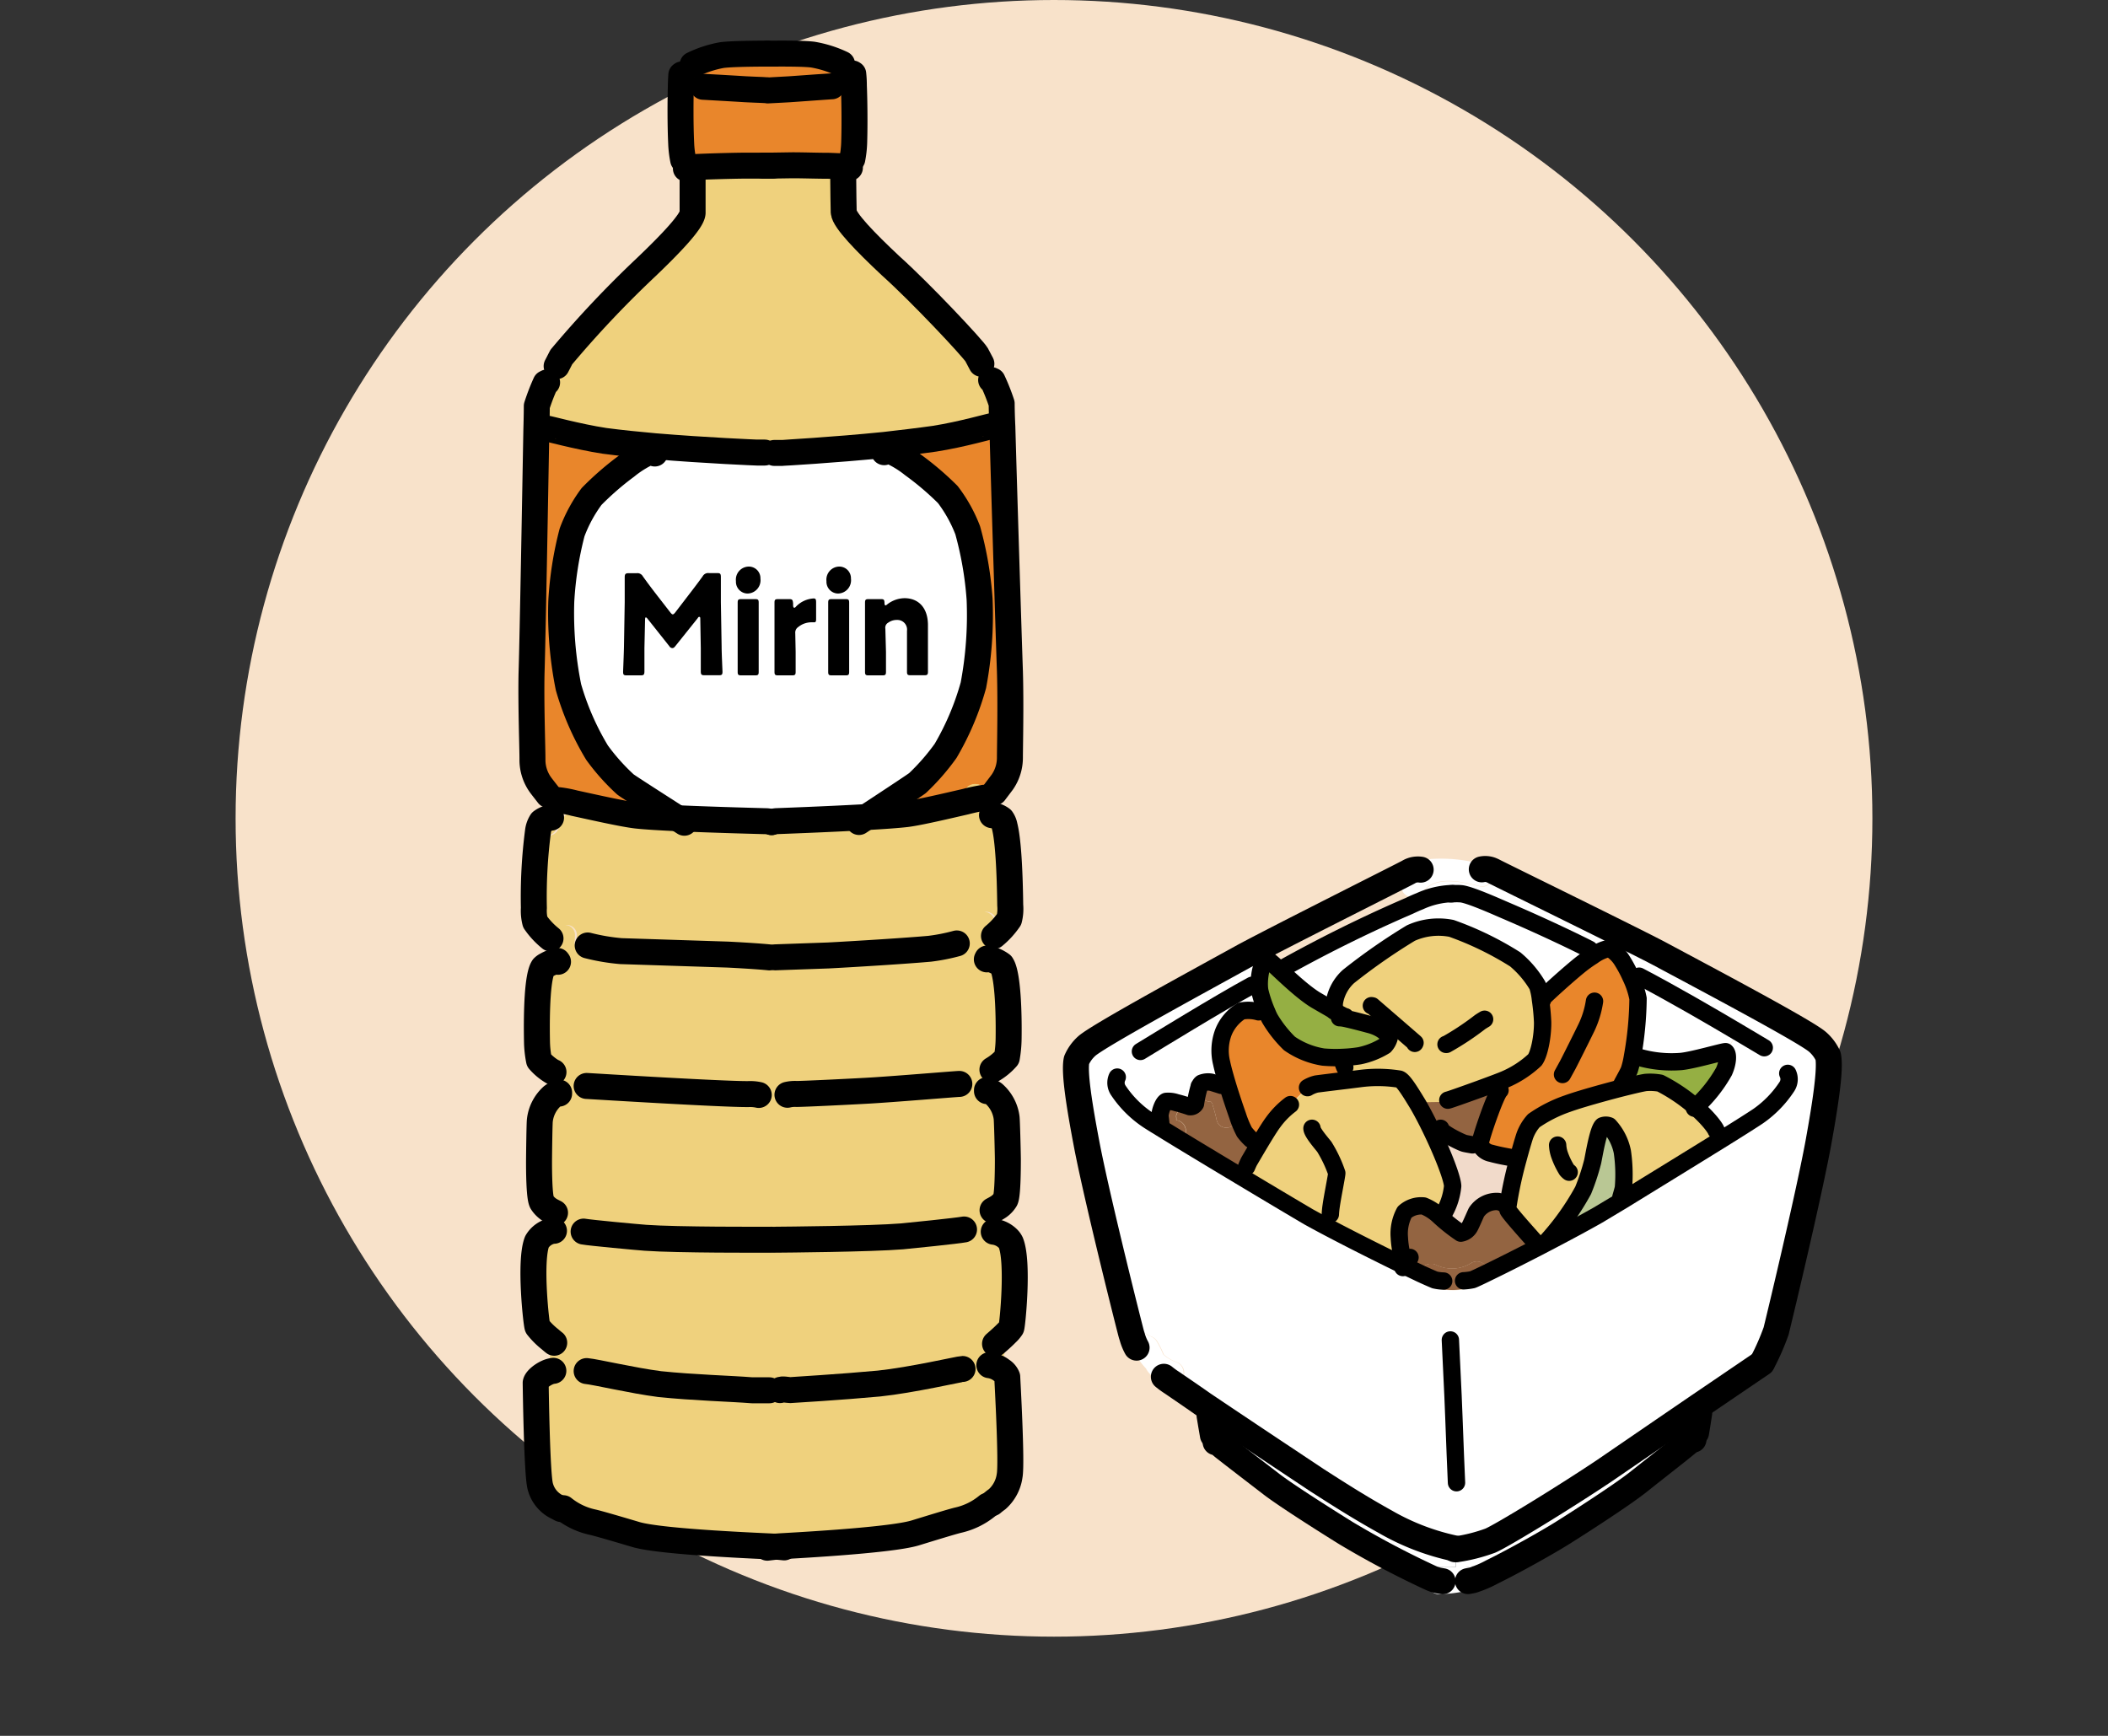 <svg xmlns="http://www.w3.org/2000/svg" viewBox="0 0 340 280"><rect x="0" y="0" width="340" height="280" fill="#333333" stroke="none"/><defs><style>.cls-1{fill:#f8e2ca;}.cls-11,.cls-12,.cls-2{fill:none;}.cls-3{fill:#fff;}.cls-4{fill:#95af43;}.cls-5{fill:#e9862b;}.cls-6{fill:#b9c794;}.cls-7{fill:#936441;}.cls-8{fill:#f1daca;}.cls-9{fill:#966542;}.cls-10{fill:#efd17d;}.cls-11,.cls-12{stroke:#000;stroke-linecap:round;stroke-linejoin:round;}.cls-11{stroke-width:4.19px;}.cls-12{stroke-width:2.8px;}</style></defs><g id="レイヤー_2" data-name="レイヤー 2"><circle class="cls-1" cx="170" cy="132" r="132"/><rect class="cls-2" width="340" height="280"/></g><g id="mirin"><path class="cls-3" d="M91.15,100.26c-.15-9.26,1-16.2,3.94-19.73S101.8,72,106.4,72s20,1.15,26.29.57,9.75-.68,13,1.37,11.93,9.93,12.11,21-.47,22.15-5.65,26.61-8.79,9.06-12.48,10.26-22.18,1.38-27.44.79-10.8-4.87-14-8.73S92.59,113,91.3,109A18.44,18.44,0,0,1,91.15,100.26Z" transform="translate(0 0)"/><path class="cls-3" d="M271.67,232.92a2,2,0,0,0,.35,0c-1.35,1.13-4.09,3.24-7.9,6.27-2.55,2-8.73,6-11.83,7.95-2.48,1.58-8,4.67-11.64,6.46a1.5,1.5,0,0,0-2.07-1.24,9.75,9.75,0,0,1-3.8.47l.06-2.85h.08a27.08,27.08,0,0,0,5.43-1.38c1.74-.72,11.55-6.7,18.26-11.18L270.79,229a5.14,5.14,0,0,0-.87,2.14A1.76,1.76,0,0,0,271.67,232.92Z" transform="translate(0 0)"/><path class="cls-3" d="M234.84,249.94l-.06,2.85c-.74,0-1.49,0-2.26-.07a1.61,1.61,0,0,0-1.67,1.44,1.7,1.7,0,0,0-.23.3,146.37,146.37,0,0,1-13.54-7.17c-3.12-1.94-9.34-5.87-11.91-7.81-3.34-2.59-5.85-4.49-7.36-5.68a1.64,1.64,0,0,0,.51-1.7,30.37,30.37,0,0,1-.74-3.21c5.41,3.63,11.65,7.77,14.86,9.91,3,1.92,6.62,4.27,11.13,6.77a38.23,38.23,0,0,0,11.34,4.3v.06Z" transform="translate(0 0)"/><path class="cls-3" d="M280.25,166.49l-1.91,3.15c-.5,0-5.22,1.39-7.17,1.58a19.28,19.28,0,0,1-7-.73l-.85-.06a55.58,55.58,0,0,0,.9-9.35,14.26,14.26,0,0,0-1.16-3.49l1.29-.13C269.58,160.24,276,163.94,280.25,166.49Z" transform="translate(0 0)"/><path class="cls-3" d="M234.17,144.14a8.52,8.52,0,0,1,1.6,0c1.61.25,6,2.24,6.91,2.62,7,3,12.4,5.66,13.68,6.33l.53,1.06c-.56.35-1.15.76-1.76,1.23-1.83,1.43-5.92,5.11-6.48,5.78l-.19,0A10.85,10.85,0,0,0,248,159a16.37,16.37,0,0,0-3.61-4.25,51.4,51.4,0,0,0-10.29-5,10.8,10.8,0,0,0-6.55.76,96.66,96.66,0,0,0-10.05,7,7.19,7.19,0,0,0-2.29,4.3,11.9,11.9,0,0,0,0,1.22c-.77-.46-1.73-1-2.74-1.59-2-1.12-4.88-3.85-6.57-5.43l1.51-.05c9-5,16.49-8.33,19.91-9.8.62-.3,1.19-.55,1.72-.76A13.51,13.51,0,0,1,234.17,144.14Z" transform="translate(0 0)"/><path class="cls-3" d="M277.83,183.68l-1-1.34c0-.07-.63-1.32-3.12-3.59l-.17-.15a22.91,22.91,0,0,0,4.62-5.78c.68-1.53.67-2.87.25-3.18h0l1.91-3.15c-4.3-2.55-10.67-6.25-15.92-9l-1.29.13a20.5,20.5,0,0,0-1.35-2.54,5.75,5.75,0,0,0-2.11-2.09,7,7,0,0,0-2.69,1.23l-.53-1.06c-1.28-.67-6.71-3.35-13.68-6.33-.9-.38-5.3-2.37-6.91-2.62a8.52,8.52,0,0,0-1.6,0,13.51,13.51,0,0,0-5.15,1.22l-.33-.8a1.73,1.73,0,0,0,.67-.6c2-2.89,6.37-1.76,9.22-1.06a1.73,1.73,0,0,0,1.91-2.57,4.59,4.59,0,0,1,.52.24c1,.53,22.6,11.1,26.66,13.26,6.88,3.69,23.56,12.51,25.52,14.24a6.8,6.8,0,0,1,1.69,2.26c.43,1.93-.34,7.28-1.6,14.21-1.76,9.44-6.71,29.93-6.78,30.16a39.21,39.21,0,0,1-2.23,5.09l-.12.12-10.3,7a2.13,2.13,0,0,0-2.48.66,1.75,1.75,0,0,0-.51,1.3s0,.07-.05.1l0,0-12.18,8.34c-6.71,4.48-16.52,10.46-18.26,11.18a27.08,27.08,0,0,1-5.43,1.38v-.06a38.23,38.23,0,0,1-11.34-4.3c-4.51-2.5-8.17-4.85-11.13-6.77-3.21-2.14-9.45-6.28-14.86-9.91a9.89,9.89,0,0,1-.14-1.45,1.79,1.79,0,0,0-3.3-.86c-2.1-1.42-3.88-2.65-5-3.45h.07c2.06.05,2.27-2.81.47-3.43a6.12,6.12,0,0,1-2.06-1.22,14.68,14.68,0,0,0-1.09-2.17,2,2,0,0,0-1.22-.83,1.78,1.78,0,0,0-2.63.24c0-.14-.09-.29-.14-.44-.17-.54-5.25-20.67-7.11-30.08-1.33-6.92-2.16-12.26-1.75-14.19a6.58,6.58,0,0,1,1.66-2.29c1.94-1.75,18.53-10.75,25.37-14.52.69-.37,1.9-1,3.43-1.8l.45,2.43-.56.1c-.76.8-1.09,3.47-.82,4.87a20,20,0,0,0,1.16,3.45l-1.31,0a6,6,0,0,0-2.8-.12,7.14,7.14,0,0,0-2.87,3.4,8.37,8.37,0,0,0-.29,5c.21,1,.71,2.79,1.28,4.6a3.15,3.15,0,0,0-3.69-1.78,1.55,1.55,0,0,0-.84.46.32.32,0,0,0-.11.12.42.42,0,0,0-.09.14.64.64,0,0,0-.08.14c0,.05,0,.11-.07.17a18.82,18.82,0,0,0-.59,2.7.94.94,0,0,1-.92.47c-.65-.22-1.46-.48-2.18-.65a1.73,1.73,0,0,0-.59-.58,1.75,1.75,0,0,0-2.39.63,5.57,5.57,0,0,0-.45,3.5,3.5,3.5,0,0,0,2.72,2.74,1.65,1.65,0,0,0,1.37-.23c6.2,3.77,15.94,9.6,20.63,12.36,4.27,2.37,10.88,5.69,15.41,7.89l2.55,1.22a1.45,1.45,0,0,0,.87,1.65,9.5,9.5,0,0,0,9.28-.35,1.54,1.54,0,0,0,.86-1.44c2-1,5-2.46,8.06-4.05l1.32-.69c3-1.56,6-3.17,8.32-4.49l3.87-2.34C266.48,190.7,273.09,186.62,277.83,183.68Z" transform="translate(0 0)"/><path class="cls-4" d="M278.37,169.64c.42.31.43,1.65-.25,3.18a22.91,22.91,0,0,1-4.62,5.78,28.12,28.12,0,0,0-5.73-3.88,9.17,9.17,0,0,0-2.28-.12c-.5.05-2.11.42-4.07.92l0-.1c-.06-.19,1.16-2.17,1.41-2.86a14.51,14.51,0,0,0,.5-2.13l.85.06a19.28,19.28,0,0,0,7,.73c1.95-.19,6.67-1.58,7.17-1.58Z" transform="translate(0 0)"/><path class="cls-3" d="M274.28,227.26a2,2,0,0,1,.11,2.54c-.23.42-.48.83-.73,1.24-.1.17-.2.35-.28.52a.15.15,0,0,1,0-.06c0-.08,0-.18,0-.33a2.62,2.62,0,0,1-.12.57l0,0,0,.08a1.17,1.17,0,0,1-.17.31l-.15-.12a7.1,7.1,0,0,1-.91.84,2,2,0,0,1-.35,0,1.76,1.76,0,0,1-1.75-1.75,5.14,5.14,0,0,1,.87-2.14l3.06-2.09A1.78,1.78,0,0,1,274.28,227.26Z" transform="translate(0 0)"/><path class="cls-3" d="M273.37,231.58s0,0,0,0S273.35,231.64,273.37,231.58Z" transform="translate(0 0)"/><path class="cls-3" d="M273.37,231.54v0s0,0,0,0A.25.25,0,0,1,273.37,231.54Z" transform="translate(0 0)"/><path class="cls-3" d="M271.37,227.6a2.13,2.13,0,0,1,2.48-.66L270.79,229l0,0s0-.07.05-.1A1.75,1.75,0,0,1,271.37,227.6Z" transform="translate(0 0)"/><path class="cls-3" d="M272.93,232l.15.12a1.63,1.63,0,0,1-1.06.72A7.1,7.1,0,0,0,272.93,232Z" transform="translate(0 0)"/><path class="cls-5" d="M248.65,161.2c.56-.67,4.65-4.35,6.48-5.78.61-.47,1.2-.88,1.76-1.23a7,7,0,0,1,2.69-1.23,5.75,5.75,0,0,1,2.11,2.09,20.5,20.5,0,0,1,1.35,2.54,14.26,14.26,0,0,1,1.16,3.49,55.58,55.58,0,0,1-.9,9.35,14.51,14.51,0,0,1-.5,2.13c-.25.69-1.47,2.67-1.41,2.86l0,.1c-2.9.75-6.59,1.78-8.6,2.5a22.2,22.2,0,0,0-5.43,2.75,7.41,7.41,0,0,0-1.46,2.44c-.28.85-.68,2.24-1.09,3.77l-.88-.23c-.46-.08-2.18-.37-3.4-.72a2.41,2.41,0,0,1-1.77-1.36,1,1,0,0,1,0-.3c.05-.77,2.48-7.94,3.19-8.51l-3.49-.12c1.84-.67,3.63-1.34,4.23-1.6a16.72,16.72,0,0,0,4.88-3.17c.69-.92,1.28-3.74,1.25-6.1a35,35,0,0,0-.35-3.64Z" transform="translate(0 0)"/><path class="cls-6" d="M261.64,185.78a25.48,25.48,0,0,1,.17,5.84c-.05.22-.18.71-.4,1.46l.19.6L257.73,196c-2.32,1.32-5.33,2.93-8.32,4.49l-.06-.12h0a42.37,42.37,0,0,0,6-8.38,35.25,35.25,0,0,0,1.53-4.64c.23-1.07.88-5.13,1.59-5.77a1.46,1.46,0,0,1,1.07,0A8.76,8.76,0,0,1,261.64,185.78Z" transform="translate(0 0)"/><path class="cls-7" d="M228.71,178.16c.72,1.24,1.54,2.81,2.31,4.43l1.38-.48c.38.73,3.37,2.16,3.85,2.28.2.05.63.13,1.28.24l1.26,0a1,1,0,0,1,0-.3c.05-.77,2.48-7.94,3.19-8.51l-2.82-.1c-3.26,2.43-6.91,1.74-10.65,2Z" transform="translate(0 0)"/><path class="cls-7" d="M226.76,203.77l-.06,0c-.5-.27-.94-2.64-1-4.11a7.32,7.32,0,0,1,.84-4.09,4,4,0,0,1,3.09-1,7.91,7.91,0,0,1,2.47,1.59,28.57,28.57,0,0,0,3.51,2.79,2,2,0,0,0,1.43-1c.25-.43,1-2.21,1.1-2.38a3.92,3.92,0,0,1,3.51-1.72,3.1,3.1,0,0,1,1.27.62l.28,0a2.15,2.15,0,0,0,0,.74c.36.73,4.51,5.28,4.52,5.34l.34.67c-3.09,1.59-6.05,3.08-8.06,4.05a1.8,1.8,0,0,0-2.63-1.58,5.82,5.82,0,0,1-5.75.35,1.86,1.86,0,0,0-2.63,1.37l-2.55-1.22Z" transform="translate(0 0)"/><path class="cls-8" d="M244,186.75l.88.23a65.23,65.23,0,0,0-1.61,7.47l-.28,0a3.1,3.1,0,0,0-1.27-.62,3.92,3.92,0,0,0-3.51,1.72c-.09.17-.85,1.95-1.1,2.38a2,2,0,0,1-1.43,1,28.57,28.57,0,0,1-3.51-2.79l.54-.06a10.79,10.79,0,0,0,1.63-4.74c-.06-1.3-1.57-5.16-3.28-8.72l1.38-.48c.38.73,3.37,2.16,3.85,2.28.2.05.63.13,1.28.24l1.26,0a2.41,2.41,0,0,0,1.77,1.36C241.78,186.38,243.5,186.67,244,186.75Z" transform="translate(0 0)"/><path class="cls-3" d="M230.62,254.46a1.7,1.7,0,0,1,.23-.3,1.61,1.61,0,0,1,1.67-1.44c.77,0,1.52.06,2.26.07a9.75,9.75,0,0,0,3.8-.47,1.5,1.5,0,0,1,2.07,1.24,1.83,1.83,0,0,1-1.14,2.13,21.43,21.43,0,0,1-7.46,1.46A1.73,1.73,0,0,1,230.62,254.46Z" transform="translate(0 0)"/><path class="cls-3" d="M228.25,140.26a7.13,7.13,0,0,1,1.36-.78,1.56,1.56,0,0,1,1.51-.94,24.74,24.74,0,0,1,8.39,1,1.74,1.74,0,0,1,1,.8,1.73,1.73,0,0,1-1.91,2.57c-2.85-.7-7.2-1.83-9.22,1.06a1.73,1.73,0,0,1-.67.6c-1.42.71-3.44-.79-2.34-2.36A7.64,7.64,0,0,1,228.25,140.26Z" transform="translate(0 0)"/><path class="cls-9" d="M229,205.39a1.86,1.86,0,0,1,2.63-1.37,5.82,5.82,0,0,0,5.75-.35,1.8,1.8,0,0,1,2.63,1.58,1.54,1.54,0,0,1-.86,1.44,9.5,9.5,0,0,1-9.28.35A1.45,1.45,0,0,1,229,205.39Z" transform="translate(0 0)"/><path class="cls-7" d="M201.82,183.8a9.31,9.31,0,0,1-1.09-1.2,16.43,16.43,0,0,1-1.09-2.63c.25,2-2.9,2.79-3.41.68a20.27,20.27,0,0,0-.65-2.4.76.76,0,0,1,0-.11c0-.09-.09-.18-.14-.27l-.11-.15a1.86,1.86,0,0,1-1.83-2.38,18.82,18.82,0,0,0-.59,2.7.94.94,0,0,1-.92.47c-.65-.22-1.46-.48-2.18-.65a1.87,1.87,0,0,1,0,1.81c.14-.29-.07.21-.08.23a2.56,2.56,0,0,0,0,.27c0-.06.06.44,0,.4a.73.73,0,0,0,.07.17l.11,0c-.14-.07-.11-.07.1,0a1.73,1.73,0,0,1,.45,3.14c2.75,1.67,6.18,3.74,9.57,5.77,1-1.75,1.84-3.58,2.87-5.19Z" transform="translate(0 0)"/><path class="cls-4" d="M215.19,163a12,12,0,0,0,1.71.95l0,.25c.67.12,1.85.4,4,1,1.58.39,3,1.33,3.16,2.18a3.07,3.07,0,0,1-.71,1.26,12.71,12.71,0,0,1-4.06,1.6,22.69,22.69,0,0,1-2.61.26,23.52,23.52,0,0,1-3.23-.05,13.13,13.13,0,0,1-5.47-2.2,19.47,19.47,0,0,1-3.15-4,9.17,9.17,0,0,1-.46-1,20,20,0,0,1-1.16-3.45c-.27-1.4.06-4.07.82-4.87l.56-.1h0a12.56,12.56,0,0,1,1.32,1.14c1.69,1.58,4.55,4.31,6.57,5.43C213.46,162,214.42,162.53,215.19,163Z" transform="translate(0 0)"/><path class="cls-5" d="M216.9,172.16l.31,2.09c-2.16.26-4.76.58-4.91.61a5.22,5.22,0,0,0-1.42.58l-2.8,2.7a13.37,13.37,0,0,0-2.81,2.88c-.46.6-1.42,2.16-2.26,3.57l-1.19-.79a9.31,9.31,0,0,1-1.09-1.2,16.43,16.43,0,0,1-1.09-2.63,2,2,0,0,0,0-.24,14.31,14.31,0,0,0-1.26-3.64c-.57-1.81-1.07-3.56-1.28-4.6a8.37,8.37,0,0,1,.29-5,7.14,7.14,0,0,1,2.87-3.4,6,6,0,0,1,2.8.12l1.31,0a9.17,9.17,0,0,0,.46,1,19.47,19.47,0,0,0,3.15,4,13.13,13.13,0,0,0,5.47,2.2,23.52,23.52,0,0,0,3.23.05l.06,1.18Z" transform="translate(0 0)"/><path class="cls-9" d="M193.81,174.77a1.55,1.55,0,0,1,.84-.46,3.15,3.15,0,0,1,3.69,1.78c.43,1.35.89,2.73,1.3,3.88.25,2-2.9,2.79-3.41.68a20.27,20.27,0,0,0-.65-2.4.76.76,0,0,1,0-.11c0-.09-.09-.18-.14-.27l-.11-.15a1.86,1.86,0,0,1-1.83-2.38c0-.06,0-.12.07-.17s.05-.1.08-.14a.42.42,0,0,1,.09-.14A.4.4,0,0,1,193.81,174.77Z" transform="translate(0 0)"/><path class="cls-5" d="M199.6,179.73a2,2,0,0,1,0,.24c-.41-1.15-.87-2.53-1.3-3.88A14.31,14.31,0,0,1,199.6,179.73Z" transform="translate(0 0)"/><path class="cls-3" d="M197.81,233.8A1.71,1.71,0,0,1,195,233a23.7,23.7,0,0,1-1-5.59,1.74,1.74,0,0,1,.19-.86l3.44,2.31a30.37,30.37,0,0,0,.74,3.21A1.64,1.64,0,0,1,197.81,233.8Z" transform="translate(0 0)"/><path class="cls-3" d="M197.44,227.44a9.89,9.89,0,0,0,.14,1.45l-3.44-2.31A1.79,1.79,0,0,1,197.44,227.44Z" transform="translate(0 0)"/><path class="cls-9" d="M193.61,175s-.05.09-.08.14A.64.64,0,0,1,193.61,175Z" transform="translate(0 0)"/><path class="cls-9" d="M189.77,177.86a1.87,1.87,0,0,1,0,1.81c.14-.29-.07.21-.08.23a2.56,2.56,0,0,0,0,.27c0-.06.06.44,0,.4a.73.73,0,0,0,.07.17l.11,0c-.14-.07-.11-.07.1,0a1.73,1.73,0,0,1,.45,3.14c-1.68-1-3.1-1.9-4.09-2.51a5.57,5.57,0,0,1,.45-3.5,1.75,1.75,0,0,1,2.39-.63A1.73,1.73,0,0,1,189.77,177.86Z" transform="translate(0 0)"/><path class="cls-3" d="M189.1,223.13a4.78,4.78,0,0,1-4-1.95,3.78,3.78,0,0,1-.26-.43,16.81,16.81,0,0,1-2.27-3.15,1.56,1.56,0,0,1,.1-1.88,1.78,1.78,0,0,1,2.63-.24,2,2,0,0,1,1.22.83,14.68,14.68,0,0,1,1.09,2.17,6.12,6.12,0,0,0,2.06,1.22c1.8.62,1.59,3.48-.47,3.43Z" transform="translate(0 0)"/><path class="cls-9" d="M190.43,183.92a1.65,1.65,0,0,1-1.37.23,3.5,3.5,0,0,1-2.72-2.74C187.33,182,188.75,182.9,190.43,183.92Z" transform="translate(0 0)"/><path class="cls-10" d="M276.79,182.34c0-.07-.63-1.32-3.12-3.59l-.17-.15a28.12,28.12,0,0,0-5.73-3.88,9.17,9.17,0,0,0-2.28-.12c-.5.05-2.11.42-4.07.92-2.9.75-6.59,1.78-8.6,2.5a22.2,22.2,0,0,0-5.43,2.75,7.41,7.41,0,0,0-1.46,2.44c-.28.85-.68,2.24-1.09,3.77a65.23,65.23,0,0,0-1.61,7.47,2.15,2.15,0,0,0,0,.74c.36.73,4.51,5.28,4.52,5.34l.34.67,1.32-.69-.06-.12h0a42.37,42.37,0,0,0,6-8.38,35.25,35.25,0,0,0,1.53-4.64c.23-1.07.88-5.13,1.59-5.77a1.46,1.46,0,0,1,1.07,0,8.76,8.76,0,0,1,2.13,4.19,25.48,25.48,0,0,1,.17,5.84c-.05.22-.18.71-.4,1.46l.19.6c4.88-3,11.49-7.06,16.23-10Z" transform="translate(0 0)"/><path class="cls-10" d="M247.56,171c.69-.92,1.28-3.74,1.25-6.1a35,35,0,0,0-.35-3.64A10.85,10.85,0,0,0,248,159a16.37,16.37,0,0,0-3.61-4.25,51.4,51.4,0,0,0-10.29-5,10.8,10.8,0,0,0-6.55.76,96.66,96.66,0,0,0-10.05,7,7.19,7.19,0,0,0-2.29,4.3,11.9,11.9,0,0,0,0,1.22,12,12,0,0,0,1.71.95l0,.25c.67.12,1.85.4,4,1,1.58.39,3,1.33,3.16,2.18a3.07,3.07,0,0,1-.71,1.26,12.71,12.71,0,0,1-4.06,1.6,22.69,22.69,0,0,1-2.61.26l.06,1.18.2.51.31,2.09c-2.16.26-4.76.58-4.91.61a5.22,5.22,0,0,0-1.42.58l-2.8,2.7a13.37,13.37,0,0,0-2.81,2.88c-.29.38-.79,1.15-1.33,2-.31.5-.63,1-.93,1.54l-.14-.09c-1,1.61-1.84,3.44-2.87,5.19,4.26,2.56,8.45,5.05,11.06,6.59,4.27,2.37,10.88,5.69,15.41,7.89l.29-.4-.06,0c-.5-.27-.94-2.64-1-4.11a7.32,7.32,0,0,1,.84-4.09,4,4,0,0,1,3.09-1,7.91,7.91,0,0,1,2.47,1.59l.54-.06a10.79,10.79,0,0,0,1.63-4.74c-.06-1.3-1.57-5.16-3.28-8.72-.77-1.62-1.59-3.19-2.31-4.43l-.24-.38c3.74-.28,7.39.41,10.65-2l-.67,0c1.84-.67,3.63-1.34,4.23-1.6A16.72,16.72,0,0,0,247.56,171Zm-20,5.35-.1-.15Zm-.4-.61-.12-.18Zm-.36-.53-.13-.17Zm-.33-.43-.13-.15Zm-.29-.33-.15-.13Zm-.49-.35a.73.73,0,0,1,.23.12A.73.73,0,0,0,225.7,174.07Zm2.25,2.86.05.08Z" transform="translate(0 0)"/><path class="cls-11" d="M229.14,140.28a3,3,0,0,0-.89,0,2.75,2.75,0,0,0-1.07.39c-.82.45-15.71,7.93-23.08,11.75-1.53.79-2.74,1.43-3.43,1.8C193.83,158,177.24,167,175.3,168.72a6.58,6.58,0,0,0-1.66,2.29c-.41,1.93.42,7.27,1.75,14.19,1.86,9.41,6.94,29.54,7.11,30.08.05.15.1.3.14.44a8,8,0,0,0,.68,1.66" transform="translate(0 0)"/><path class="cls-11" d="M239,140.23a2.64,2.64,0,0,1,1.46.1,4.59,4.59,0,0,1,.52.24c1,.53,22.6,11.1,26.66,13.26,6.88,3.69,23.56,12.51,25.52,14.24a6.8,6.8,0,0,1,1.69,2.26c.43,1.93-.34,7.28-1.6,14.21-1.76,9.44-6.71,29.93-6.78,30.16a39.21,39.21,0,0,1-2.23,5.09" transform="translate(0 0)"/><path class="cls-12" d="M180.2,173.74a2.18,2.18,0,0,0,.18,2.15,17.18,17.18,0,0,0,4.6,4.65c.21.15.69.45,1.36.87,1,.61,2.41,1.49,4.09,2.51,6.2,3.77,15.94,9.6,20.63,12.36,4.27,2.37,10.88,5.69,15.41,7.89l2.55,1.22c1.34.63,2.24,1,2.41,1.07a7.08,7.08,0,0,0,1.42.18" transform="translate(0 0)"/><path class="cls-12" d="M288.35,173.14a2.18,2.18,0,0,1-.16,2.16,17.51,17.51,0,0,1-4.55,4.69c-.56.39-2.8,1.82-5.81,3.69-4.74,2.94-11.35,7-16.23,10L257.73,196c-2.32,1.32-5.33,2.93-8.32,4.49l-1.32.69c-3.09,1.59-6.05,3.08-8.06,4.05-1.42.7-2.37,1.14-2.55,1.19a8.8,8.8,0,0,1-1.42.18" transform="translate(0 0)"/><path class="cls-12" d="M183.94,169.6h0c2.54-1.54,12.59-7.73,18-10.67" transform="translate(0 0)"/><path class="cls-12" d="M207.39,155.92c9-5,16.49-8.33,19.91-9.8.62-.3,1.19-.55,1.72-.76a13.51,13.51,0,0,1,5.15-1.22h.1" transform="translate(0 0)"/><path class="cls-12" d="M284.56,169h0l-4.27-2.54c-4.3-2.55-10.67-6.25-15.92-9" transform="translate(0 0)"/><path class="cls-12" d="M256.36,153.13c-1.28-.67-6.71-3.35-13.68-6.33-.9-.38-5.3-2.37-6.91-2.62a8.52,8.52,0,0,0-1.6,0H234" transform="translate(0 0)"/><path class="cls-11" d="M187.72,222.08a13.63,13.63,0,0,0,1.38,1c1.16.8,2.94,2,5,3.45l3.44,2.31c5.41,3.63,11.65,7.77,14.86,9.91,3,1.92,6.62,4.27,11.13,6.77a38.23,38.23,0,0,0,11.34,4.3" transform="translate(0 0)"/><path class="cls-11" d="M284.15,219.91l-10.3,7L270.79,229l-12.18,8.34c-6.71,4.48-16.52,10.46-18.26,11.18a27.08,27.08,0,0,1-5.43,1.38h-.08l-.16,0" transform="translate(0 0)"/><path class="cls-11" d="M195.63,231.53c-.1-.56-.19-1.13-.29-1.69s-.17-1-.25-1.51" transform="translate(0 0)"/><path class="cls-11" d="M273.56,231.1c.09-.57.18-1.13.28-1.7s.15-1,.23-1.51" transform="translate(0 0)"/><path class="cls-11" d="M273.14,232.21l-.06-.05-.15-.12a7.1,7.1,0,0,1-.91.84c-1.35,1.13-4.09,3.24-7.9,6.27-2.55,2-8.73,6-11.83,7.95-2.48,1.58-8,4.67-11.64,6.46a18,18,0,0,1-3.14,1.34l-.74.14" transform="translate(0 0)"/><path class="cls-11" d="M196.07,232.64l.2-.17a14.38,14.38,0,0,0,1.54,1.33c1.51,1.19,4,3.09,7.36,5.68,2.57,1.94,8.79,5.87,11.91,7.81a146.37,146.37,0,0,0,13.54,7.17,6.49,6.49,0,0,0,1.32.47l.74.13" transform="translate(0 0)"/><polyline class="cls-12" points="226.27 204.46 226.47 204.17 226.76 203.76 227.42 202.83"/><path class="cls-12" d="M232.67,196.05a10.79,10.79,0,0,0,1.63-4.74c-.06-1.3-1.57-5.16-3.28-8.72-.77-1.62-1.59-3.19-2.31-4.43-1.52-2.51-2.42-3.89-3-4.09a22.06,22.06,0,0,0-6.35-.09l-2.14.27c-2.16.26-4.76.58-4.91.61a5.22,5.22,0,0,0-1.42.58" transform="translate(0 0)"/><path class="cls-12" d="M208.13,178.18a0,0,0,0,0,0,0,13.37,13.37,0,0,0-2.81,2.88c-.46.6-1.42,2.16-2.26,3.57-.74,1.24-1.39,2.36-1.52,2.58s-.27.53-.47,1" transform="translate(0 0)"/><path class="cls-12" d="M211.61,182c0,.67,1.58,2.45,2,3a20.79,20.79,0,0,1,2,4.23c0,.38-.69,3.76-.89,5.2a14.29,14.29,0,0,0-.15,1.45" transform="translate(0 0)"/><path class="cls-12" d="M247.75,200.53c0-.06-4.16-4.61-4.52-5.34a2.15,2.15,0,0,1,0-.74,65.23,65.23,0,0,1,1.61-7.47c.41-1.53.81-2.92,1.09-3.77a7.41,7.41,0,0,1,1.46-2.44,22.2,22.2,0,0,1,5.43-2.75c2-.72,5.7-1.75,8.6-2.5,2-.5,3.57-.87,4.07-.92a9.17,9.17,0,0,1,2.28.12,28.12,28.12,0,0,1,5.73,3.88l.17.15c2.49,2.27,3.12,3.52,3.12,3.59" transform="translate(0 0)"/><path class="cls-12" d="M251.23,184.71a5.7,5.7,0,0,0,.28,1.49,12.67,12.67,0,0,0,1.19,2.51,2.4,2.4,0,0,0,.39.37" transform="translate(0 0)"/><path class="cls-12" d="M233.52,177.46c.12,0,2.56-.86,4.93-1.72,1.84-.67,3.63-1.34,4.23-1.6a16.72,16.72,0,0,0,4.88-3.17c.69-.92,1.28-3.74,1.25-6.1a35,35,0,0,0-.35-3.64A10.85,10.85,0,0,0,248,159a16.37,16.37,0,0,0-3.61-4.25,51.4,51.4,0,0,0-10.29-5,10.8,10.8,0,0,0-6.55.76,96.66,96.66,0,0,0-10.05,7,7.19,7.19,0,0,0-2.29,4.3,11.9,11.9,0,0,0,0,1.22v.07" transform="translate(0 0)"/><line class="cls-12" x1="216.7" y1="171.65" x2="216.9" y2="172.16"/><polyline class="cls-12" points="221.19 162.22 221.33 162.24 228.23 168.21 228.19 168.3"/><path class="cls-12" d="M233.23,168.46h.07a44.17,44.17,0,0,0,5.4-3.58c.19-.13.44-.29.75-.47" transform="translate(0 0)"/><path class="cls-12" d="M203,163.21a6,6,0,0,0-2.8-.12,7.14,7.14,0,0,0-2.87,3.4,8.37,8.37,0,0,0-.29,5c.21,1,.71,2.79,1.28,4.6.43,1.35.89,2.73,1.3,3.88a16.43,16.43,0,0,0,1.09,2.63,9.31,9.31,0,0,0,1.09,1.2" transform="translate(0 0)"/><path class="cls-12" d="M187.22,181.23c0-.2-.12-1.06-.13-1.17,0-.84.54-2.22,1-2.4a4,4,0,0,1,1.63.2c.72.17,1.53.43,2.18.65a.94.94,0,0,0,.92-.47,18.82,18.82,0,0,1,.59-2.7c0-.06,0-.12.07-.17s.05-.1.08-.14a.42.42,0,0,1,.09-.14.32.32,0,0,1,.11-.12s0,0,.05-.05a2.88,2.88,0,0,1,1.51-.16c.21.05.77.22,1.67.51" transform="translate(0 0)"/><path class="cls-12" d="M226.7,203.73c-.5-.27-.94-2.64-1-4.11a7.32,7.32,0,0,1,.84-4.09,4,4,0,0,1,3.09-1,7.91,7.91,0,0,1,2.47,1.59,28.57,28.57,0,0,0,3.51,2.79,2,2,0,0,0,1.43-1c.25-.43,1-2.21,1.1-2.38a3.92,3.92,0,0,1,3.51-1.72,3.1,3.1,0,0,1,1.27.62" transform="translate(0 0)"/><path class="cls-12" d="M241.94,175.86c-.71.57-3.14,7.74-3.19,8.51a1,1,0,0,0,0,.3,2.41,2.41,0,0,0,1.77,1.36c1.22.35,2.94.64,3.4.72" transform="translate(0 0)"/><path class="cls-12" d="M261.39,175.42c-.06-.19,1.16-2.17,1.41-2.86a14.51,14.51,0,0,0,.5-2.13,55.58,55.58,0,0,0,.9-9.35,14.26,14.26,0,0,0-1.16-3.49,20.5,20.5,0,0,0-1.35-2.54,5.75,5.75,0,0,0-2.11-2.09,7,7,0,0,0-2.69,1.23c-.56.35-1.15.76-1.76,1.23-1.83,1.43-5.92,5.11-6.48,5.78l.12.15" transform="translate(0 0)"/><path class="cls-12" d="M257.18,161.5a15.12,15.12,0,0,1-1.3,4.25c-.73,1.5-2.58,5.2-3,6l-.86,1.57" transform="translate(0 0)"/><path class="cls-12" d="M264.15,170.49a19.28,19.28,0,0,0,7,.73c1.95-.19,6.67-1.58,7.17-1.58h0c.42.31.43,1.65-.25,3.18a22.91,22.91,0,0,1-4.62,5.78,1,1,0,0,1-.16.15" transform="translate(0 0)"/><path class="cls-12" d="M232.36,182a.48.48,0,0,0,0,.15c.38.73,3.37,2.16,3.85,2.28.2.05.63.13,1.28.24" transform="translate(0 0)"/><path class="cls-12" d="M217,164l-.08,0a12,12,0,0,1-1.71-.95c-.77-.46-1.73-1-2.74-1.59-2-1.12-4.88-3.85-6.57-5.43a12.56,12.56,0,0,0-1.32-1.14h0l-.56.1c-.76.8-1.09,3.47-.82,4.87a20,20,0,0,0,1.16,3.45,9.17,9.17,0,0,0,.46,1,19.47,19.47,0,0,0,3.15,4,13.13,13.13,0,0,0,5.47,2.2,23.52,23.52,0,0,0,3.23.05,22.69,22.69,0,0,0,2.61-.26,12.71,12.71,0,0,0,4.06-1.6,3.07,3.07,0,0,0,.71-1.26c-.19-.85-1.58-1.79-3.16-2.18-2.14-.58-3.32-.86-4-1a4.48,4.48,0,0,0-.84-.1" transform="translate(0 0)"/><path class="cls-12" d="M249.35,200.39h0a42.37,42.37,0,0,0,6-8.38,35.25,35.25,0,0,0,1.53-4.64c.23-1.07.88-5.13,1.59-5.77a1.46,1.46,0,0,1,1.07,0,8.76,8.76,0,0,1,2.13,4.19,25.48,25.48,0,0,1,.17,5.84c-.05.22-.18.71-.4,1.46" transform="translate(0 0)"/><path class="cls-12" d="M249.35,200.39h0" transform="translate(0 0)"/><path class="cls-12" d="M233.93,216.14c0,.49.45,8.79.57,12.54s.36,8.94.42,10.49" transform="translate(0 0)"/><path class="cls-5" d="M108.68,131.64l.51.34c-2.7-.13-5.11-.27-6.53-.43-2.23-.26-7-1.35-10-2a1.61,1.61,0,0,0-.18-1.21,1.75,1.75,0,0,0-2.39-.63,15.21,15.21,0,0,0-1.22,1l-.42-.55c-.66-.85-1.09-1.39-1.26-1.63a6.88,6.88,0,0,1-1.29-4c0-1.51-.25-8.53-.15-13.87.2-6.38.61-30.14.78-39.45l1.55,0,0-.18c.08-.07,5,1.32,9.44,2,2.55.34,5.35.62,8.12.87l-.1.63A16.93,16.93,0,0,0,101,75.23a47,47,0,0,0-5.59,4.86,23.45,23.45,0,0,0-3.14,5.79A56.41,56.41,0,0,0,90.53,97a60.39,60.39,0,0,0,1.16,13.85,43.73,43.73,0,0,0,4.61,10.56,33.94,33.94,0,0,0,4.57,5.12C101.2,126.85,107.25,130.72,108.68,131.64Z" transform="translate(0 0)"/><path class="cls-5" d="M162.89,108.29c.16,5.33,0,12.37,0,13.88a6.9,6.9,0,0,1-1.24,4l-1.24,1.64h-1.35c-.41-1.85-3.48-1.72-3.45.39a8.33,8.33,0,0,0,.1,1.14c-3,.69-7.39,1.73-9.48,2-1.42.17-3.84.34-6.53.49l.5-.33c1.43-.94,7.42-4.88,7.75-5.16a36,36,0,0,0,4.52-5.18,44.22,44.22,0,0,0,4.49-10.6,61.19,61.19,0,0,0,1-13.87,56.35,56.35,0,0,0-1.88-11.13,23.3,23.3,0,0,0-3.21-5.76,46.88,46.88,0,0,0-5.64-4.8,16.61,16.61,0,0,0-4.56-2.6l-.06-.65c2.76-.27,5.54-.59,8.08-1,4.46-.69,9.33-2.13,9.41-2.06l0,.19,1.55-.05C161.93,78.15,162.62,101.91,162.89,108.29Z" transform="translate(0 0)"/><path class="cls-5" d="M137.72,13.82l-3.55.1c-.26,0-4.47.32-5.28.37-2.16.18-4.43.24-4.88.29h-.44c-.46-.05-2.72-.09-4.89-.25-.81,0-5-.33-5.28-.3L109.84,14c0-1.13.06-1.85.08-1.89L110,12l1.69-1.57a18,18,0,0,1,4.69-1.54c1.47-.2,5-.23,6.51-.24h1.66c1.52,0,5,0,6.52.16a18,18,0,0,1,4.71,1.49l1.7,1.55.11.07A17.2,17.2,0,0,1,137.72,13.82Z" transform="translate(0 0)"/><path class="cls-5" d="M137.72,13.82c.09,2.22.15,6,.05,9.23a16.44,16.44,0,0,1-.3,2.6l-3.88,1.09c-1.83,0-4-.08-5.77-.08l-3.95.06h-4c-2.66,0-6.48.15-8.27.25a8.52,8.52,0,0,0-1,.09l-.42-1.25a16.35,16.35,0,0,1-.32-2.6c-.15-3.24-.12-7-.06-9.23l3.56.07c.27,0,4.47.26,5.28.3,2.17.16,4.43.2,4.89.25H124c.45-.05,2.72-.11,4.88-.29.81,0,5-.39,5.28-.37Z" transform="translate(0 0)"/><path class="cls-2" d="M108.28,100.2a16.23,16.23,0,0,1,0,3.18,6.3,6.3,0,0,1-1.72,2.91,5.16,5.16,0,0,1-3,.64,3.45,3.45,0,0,1-1.84-2,3.81,3.81,0,0,1,.75-2.55c.61-.7,3.11-1.79,5.77-2.22Z" transform="translate(0 0)"/><path class="cls-2" d="M135.4,105.59a1.1,1.1,0,0,0-.09.39S135.34,105.83,135.4,105.59Zm-27.12-5.39h0c-2.66.43-5.16,1.52-5.77,2.22a3.81,3.81,0,0,0-.75,2.55,3.45,3.45,0,0,0,1.84,2,5.16,5.16,0,0,0,3-.64,6.3,6.3,0,0,0,1.72-2.91A16.23,16.23,0,0,0,108.28,100.2Zm-2.74-27.63.1-.63C114,72.68,122,73,122.08,73h4.06c.12,0,8.16-.45,16.47-1.29l.06.65a16.61,16.61,0,0,1,4.56,2.6,46.88,46.88,0,0,1,5.64,4.8,23.3,23.3,0,0,1,3.21,5.76A56.35,56.35,0,0,1,158,96.66a61.19,61.19,0,0,1-1,13.87,44.22,44.22,0,0,1-4.49,10.6,36,36,0,0,1-4.52,5.18c-.33.28-6.32,4.22-7.75,5.16l-.5.33c-6.42.37-14.46.65-14.55.66a3.55,3.55,0,0,0-.7.15,3.7,3.7,0,0,0-.71-.14c-.1,0-8.12-.2-14.55-.49l-.51-.34c-1.43-.92-7.48-4.79-7.81-5.07a33.94,33.94,0,0,1-4.57-5.12,43.73,43.73,0,0,1-4.61-10.56A60.39,60.39,0,0,1,90.53,97a56.41,56.41,0,0,1,1.76-11.16,23.45,23.45,0,0,1,3.14-5.79A47,47,0,0,1,101,75.23,16.93,16.93,0,0,1,105.54,72.57Z" transform="translate(0 0)"/><path class="cls-10" d="M162.58,199.8a1.71,1.71,0,0,0-.49-1.2,4.65,4.65,0,0,1-1-3.9s0-.07,0-.1a3.73,3.73,0,0,0,1-1.09c.44-.78.4-5.5.4-6.53,0-1.65-.14-6.11-.2-6.65a6.23,6.23,0,0,0-2.07-3.9,1.4,1.4,0,0,0-.26-.16,9.46,9.46,0,0,1-.05-3.71h.09a9.41,9.41,0,0,0,2.32-1.92,19.06,19.06,0,0,0,.29-3.08c0-4.83-.19-9.75-.93-11.53a1.7,1.7,0,0,0-.35-1.84,4.45,4.45,0,0,1-1.21-3.24,7.31,7.31,0,0,1,.26-1.7,1.73,1.73,0,0,0-1.59-2.16,1.76,1.76,0,0,1,1.95,2.16,7.23,7.23,0,0,0-.26,1.7h.12a12.76,12.76,0,0,0,2.44-2.67,6.79,6.79,0,0,0,.18-2.27c-.07-5.44-.32-10.52-.91-12.79a1.76,1.76,0,0,1-1.73.84,1.69,1.69,0,0,0,1.37-.84,1.86,1.86,0,0,0,.17-.41,1.76,1.76,0,0,0-1.22-2.15,3.86,3.86,0,0,1-.92-.26l-.29-.19-.2-.2a2.71,2.71,0,0,1-.43-1.38c0-.15,0-.31,0-.48a1.6,1.6,0,0,0-.05-.39c-.41-1.85-3.48-1.72-3.45.39a8.33,8.33,0,0,0,.1,1.14s0,.05,0,.08c-3,.69-7.13,1.66-9.14,1.92-1.42.17-3.84.34-6.53.49-6.42.37-14.46.65-14.55.66a3.55,3.55,0,0,0-.7.15,3.63,3.63,0,0,0-.72-.14c-.09,0-8.11-.2-14.54-.49-2.7-.13-5.11-.27-6.53-.43-2.23-.26-7-1.35-10-2a2.12,2.12,0,0,1-.81,1.18,4.66,4.66,0,0,0-2,2.8,1.73,1.73,0,0,1-1.87,1.27,1.7,1.7,0,0,0,1.51-1.27,4.69,4.69,0,0,1,2-2.8,2.12,2.12,0,0,0,.81-1.18,1.61,1.61,0,0,0-.18-1.21,1.75,1.75,0,0,0-2.39-.63,15.21,15.21,0,0,0-1.22,1,7.46,7.46,0,0,0-2.39,3.89,1.87,1.87,0,0,0,.31,1.51,1.34,1.34,0,0,0,.31.32,86.38,86.38,0,0,0-.61,12,7.24,7.24,0,0,0,.21,2.26,12.51,12.51,0,0,0,2.47,2.65h0a8.81,8.81,0,0,1-.79,3.19,2.09,2.09,0,0,0-.21,1.09,2.05,2.05,0,0,0-.57.4c-.89,1.32-1.1,6.69-1,11.95a16.9,16.9,0,0,0,.33,3.06,8.75,8.75,0,0,0,2.27,1.87v3.82l-.11.08a6.17,6.17,0,0,0-2,3.92c-.06.55-.12,5-.13,6.65,0,1,0,5.75.47,6.53a4,4,0,0,0,1.09,1.13l.39.24h0a.34.34,0,0,0,0,.1,17.67,17.67,0,0,1,.27,3.16,3.69,3.69,0,0,0-2.58,1.78c-1.23,3.19-.09,13.38.09,13.7a12,12,0,0,0,2,2,1.81,1.81,0,0,0-.09,1,7.85,7.85,0,0,1-.35,4.32v0c-.9.41-1.75,1.14-1.85,1.64,0,.18.19,14.79.74,16.7a5.1,5.1,0,0,0,2.41,3.17l.93.49.42-.13a11.3,11.3,0,0,0,4.72,2.25c1,.22,5.08,1.43,7,2,4.22,1.25,21.41,1.88,22.09,1.94l.48,0,.48-.05c.67-.06,17.86-.89,22.06-2.18,1.86-.57,6-1.83,6.93-2.06a11.27,11.27,0,0,0,4.69-2.31l.73-.42c.3-.26.58-.47.83-.65a6.2,6.2,0,0,0,2-3.77c.4-2-.34-15.76-.38-15.94a2.19,2.19,0,0,0-.89-1.06,25.92,25.92,0,0,1,1-4.68,1.59,1.59,0,0,0-.19-1.32,4.87,4.87,0,0,0,.77-.9c.16-.32,1.2-10.52-.08-13.7A2.28,2.28,0,0,0,162.58,199.8ZM93.05,150.89A13,13,0,0,1,93,152.3l2.19.21a32.81,32.81,0,0,0,5.36.91l17.25.56c3.52.18,5.68.35,6.66.44h-.34c-1-.1-3.13-.27-6.68-.45l-17.25-.56a32.81,32.81,0,0,1-5.36-.91l-2.19-.21a13,13,0,0,0,.09-1.41,1.59,1.59,0,0,0-1.54-1.67A1.64,1.64,0,0,1,93.05,150.89Z" transform="translate(0 0)"/><path class="cls-10" d="M88.08,69.11c.08-.07,5,1.32,9.44,2,2.55.34,5.35.62,8.12.87C114,72.68,122,73,122.08,73h4.06c.12,0,8.16-.45,16.47-1.29,2.76-.27,5.54-.59,8.08-1,4.46-.69,9.33-2.13,9.41-2.06l0,.19,1.55-.05c-.07-2.32-.11-3.74-.11-3.76a32.59,32.59,0,0,0-1.46-3.68l-.24-.11-1.55-2.62c-.4-.78-.66-1.27-.77-1.46-.6-1-8.95-9.94-13.87-14.35-4.11-3.85-7.47-7.33-7.57-8.67,0-.26-.06-4.17-.08-5.8l.16-1.57c-.64,0-1.55-.06-2.59-.09-1.83,0-4-.08-5.77-.08l-3.95.06h-4c-2.66,0-6.48.15-8.27.25l.1,1.58c0,1.63,0,5.53,0,5.8-.08,1.34-3.4,4.85-7.47,8.74a171.2,171.2,0,0,0-13.7,14.51c-.11.2-.35.69-.76,1.47l-1.51,2.63-.24.12a34.38,34.38,0,0,0-1.42,3.69s0,1.44-.07,3.77l1.55,0Z" transform="translate(0 0)"/><path class="cls-2" d="M108.28,100.2a51.6,51.6,0,0,1,7.42,0c.81,0,1.46.11,1.82.16a11.55,11.55,0,0,1,2.17.45" transform="translate(0 0)"/><path class="cls-2" d="M108.28,100.2a16.23,16.23,0,0,1,0,3.18,6.3,6.3,0,0,1-1.72,2.91,5.16,5.16,0,0,1-3,.64,3.45,3.45,0,0,1-1.84-2,3.81,3.81,0,0,1,.75-2.55c.61-.7,3.11-1.79,5.77-2.22Z" transform="translate(0 0)"/><path class="cls-2" d="M101.25,94.69s2-.11,2.18-.11a30,30,0,0,1,3,.28A2.32,2.32,0,0,1,107.63,96a22.14,22.14,0,0,1,.65,4.21" transform="translate(0 0)"/><path class="cls-2" d="M115.39,94.42s0,.78.06,1.09.25,2.8.25,4.64c0,.44,0,.84,0,1.17a42.61,42.61,0,0,1-1.09,5.38,3.63,3.63,0,0,0-.11.4" transform="translate(0 0)"/><path class="cls-2" d="M124.56,93.27c-.15.27-.68,3.84-.72,4.16-.37,3.48.32,4.93.48,5.07h.07" transform="translate(0 0)"/><path class="cls-2" d="M130.3,93.52h0a28.53,28.53,0,0,1,.53,5.21A15.53,15.53,0,0,1,130,103a15.1,15.1,0,0,1-3.1,4.5l-.28.19" transform="translate(0 0)"/><path class="cls-2" d="M135.41,105.56a12,12,0,0,1,2.2-3.44,6.91,6.91,0,0,1,4-2c.49.12,1,.92,1.41,2.46s1.45,3,2.28,3.27,2.08-.58,2.85-1.55a14.9,14.9,0,0,0,1.37-2.42,6.85,6.85,0,0,0,.35-1.2" transform="translate(0 0)"/><path class="cls-2" d="M135.4,105.59c-.06.24-.09.38-.09.39A1.1,1.1,0,0,1,135.4,105.59Z" transform="translate(0 0)"/><path class="cls-2" d="M135.4,105.59a0,0,0,0,1,0,0" transform="translate(0 0)"/><path class="cls-2" d="M140.41,92.87c-.22,0-.61.32-1.14,1.44a66.08,66.08,0,0,0-3.86,11.25" transform="translate(0 0)"/><path class="cls-11" d="M110,12l-.11.08s-.06.76-.08,1.89c-.06,2.21-.09,6,.06,9.23a16.35,16.35,0,0,0,.32,2.6" transform="translate(0 0)"/><path class="cls-11" d="M137.51,11.85l.11.07a17.2,17.2,0,0,1,.1,1.9c.09,2.22.15,6,.05,9.23a16.44,16.44,0,0,1-.3,2.6" transform="translate(0 0)"/><path class="cls-11" d="M111.72,10.43a18,18,0,0,1,4.69-1.54c1.47-.2,5-.23,6.51-.24h.82" transform="translate(0 0)"/><path class="cls-11" d="M135.81,10.3a18,18,0,0,0-4.71-1.49c-1.47-.19-5-.17-6.52-.16h-.8" transform="translate(0 0)"/><path class="cls-11" d="M110.63,27.19v-.13h0a8.52,8.52,0,0,1,1-.09c1.79-.1,5.61-.22,8.27-.25h4.74" transform="translate(0 0)"/><path class="cls-11" d="M137.08,27.05v-.14a5.23,5.23,0,0,0-.9-.08c-.64,0-1.55-.06-2.59-.09-1.83,0-4-.08-5.77-.08l-3.95.06h-.78" transform="translate(0 0)"/><path class="cls-11" d="M113.4,14c.27,0,4.47.26,5.28.3,2.17.16,4.43.2,4.89.25" transform="translate(0 0)"/><path class="cls-11" d="M134.17,13.92c-.26,0-4.47.32-5.28.37-2.16.18-4.43.24-4.88.29" transform="translate(0 0)"/><path class="cls-11" d="M111.71,28.54c0,1.63,0,5.53,0,5.8-.08,1.34-3.4,4.85-7.47,8.74a171.2,171.2,0,0,0-13.7,14.51c-.11.2-.35.69-.76,1.47" transform="translate(0 0)"/><path class="cls-11" d="M136,28.4c0,1.63.07,5.54.08,5.8.1,1.34,3.46,4.82,7.57,8.67,4.92,4.41,13.27,13.33,13.87,14.35.11.19.37.68.77,1.46" transform="translate(0 0)"/><path class="cls-11" d="M88.24,61.69l-.24.12a34.38,34.38,0,0,0-1.42,3.69s0,1.44-.07,3.77c-.17,9.31-.58,33.07-.78,39.45-.1,5.34.17,12.36.15,13.87a6.88,6.88,0,0,0,1.29,4c.17.24.6.78,1.26,1.63" transform="translate(0 0)"/><path class="cls-11" d="M159.86,61.3l.24.11a32.59,32.59,0,0,1,1.46,3.68s0,1.44.11,3.76c.26,9.3,1,33.06,1.22,39.44.16,5.33,0,12.37,0,13.88a6.9,6.9,0,0,1-1.24,4l-1.24,1.64" transform="translate(0 0)"/><path class="cls-11" d="M88.88,131.89a3.37,3.37,0,0,0-1.55.65,3.75,3.75,0,0,0-.56,1.58,81.52,81.52,0,0,0-.66,12.34,7.24,7.24,0,0,0,.21,2.26,12.51,12.51,0,0,0,2.47,2.65" transform="translate(0 0)"/><path class="cls-11" d="M160,131.49a3.28,3.28,0,0,1,1.56.63,2.79,2.79,0,0,1,.47,1.12c.59,2.27.84,7.35.91,12.79a6.79,6.79,0,0,1-.18,2.27,12.76,12.76,0,0,1-2.44,2.67" transform="translate(0 0)"/><path class="cls-11" d="M90,155.14,89.9,155a5.57,5.57,0,0,0-1.72.65,2.05,2.05,0,0,0-.57.4c-.89,1.32-1.1,6.69-1,11.95a16.9,16.9,0,0,0,.33,3.06,8.75,8.75,0,0,0,2.27,1.87l.06,0" transform="translate(0 0)"/><path class="cls-11" d="M159.17,154.75l.07-.14a5.71,5.71,0,0,1,2.3,1,2.92,2.92,0,0,1,.21.4c.74,1.78,1,6.7.93,11.53a19.06,19.06,0,0,1-.29,3.08,9.41,9.41,0,0,1-2.32,1.92" transform="translate(0 0)"/><path class="cls-11" d="M90.18,176.4v-.16a3.27,3.27,0,0,0-1,.51l-.11.08a6.17,6.17,0,0,0-2,3.92c-.06.55-.12,5-.13,6.65,0,1,0,5.75.47,6.53a4,4,0,0,0,1.09,1.13l.39.24h0l.63.32" transform="translate(0 0)"/><path class="cls-11" d="M159.19,176v-.16a2.89,2.89,0,0,1,.84.42,1.4,1.4,0,0,1,.26.16,6.23,6.23,0,0,1,2.07,3.9c.06.54.18,5,.2,6.65,0,1,0,5.75-.4,6.53a3.73,3.73,0,0,1-1,1.09l-.07.05a9.38,9.38,0,0,1-1,.58" transform="translate(0 0)"/><path class="cls-11" d="M89.35,198.53l-.17,0a3.69,3.69,0,0,0-2.58,1.78c-1.23,3.19-.09,13.38.09,13.7a12,12,0,0,0,2,2c.36.31.64.54.7.58" transform="translate(0 0)"/><path class="cls-11" d="M160.28,198.68a3.92,3.92,0,0,1,2.3,1.12,2.28,2.28,0,0,1,.46.65c1.28,3.18.24,13.38.08,13.7a4.87,4.87,0,0,1-.77.9c-.75.77-1.76,1.62-1.86,1.71" transform="translate(0 0)"/><path class="cls-11" d="M89.25,221.12a3.33,3.33,0,0,0-1,.29c-.9.41-1.75,1.14-1.85,1.64,0,.18.19,14.79.74,16.7a5.1,5.1,0,0,0,2.41,3.17l.93.49" transform="translate(0 0)"/><path class="cls-11" d="M159.57,220.21a4.14,4.14,0,0,1,2,.84,2.19,2.19,0,0,1,.89,1.06c0,.18.78,13.92.38,15.94a6.2,6.2,0,0,1-2,3.77c-.25.18-.53.39-.83.65" transform="translate(0 0)"/><path class="cls-11" d="M90.86,243.28a11.3,11.3,0,0,0,4.72,2.25c1,.22,5.08,1.43,7,2,4.22,1.25,21.41,1.88,22.09,1.94l.48,0,1.33.13" transform="translate(0 0)"/><path class="cls-11" d="M159.26,242.89a11.27,11.27,0,0,1-4.69,2.31c-1,.23-5.07,1.49-6.93,2.06-4.2,1.29-21.39,2.12-22.06,2.18l-.48.05-1.34.16" transform="translate(0 0)"/><path class="cls-11" d="M88.06,69.29l0-.18c.08-.07,5,1.32,9.44,2,2.55.34,5.35.62,8.12.87C114,72.68,122,73,122.08,73h1.26" transform="translate(0 0)"/><path class="cls-11" d="M160.12,68.9l0-.19c-.08-.07-4.95,1.37-9.41,2.06-2.54.36-5.32.68-8.08,1-8.31.84-16.35,1.27-16.47,1.29h-1.26" transform="translate(0 0)"/><path class="cls-11" d="M90.11,129.07a18.76,18.76,0,0,1,2.53.48c3,.65,7.79,1.74,10,2,1.42.16,3.83.3,6.53.43,6.43.29,14.45.48,14.55.49a3.7,3.7,0,0,1,.71.14h0" transform="translate(0 0)"/><path class="cls-11" d="M158.73,128.68a29.61,29.61,0,0,0-3,.63c-3,.69-7.39,1.73-9.48,2-1.42.17-3.84.34-6.53.49-6.42.37-14.46.65-14.55.66a3.55,3.55,0,0,0-.7.15h0" transform="translate(0 0)"/><path class="cls-11" d="M94.79,152.51a32.81,32.81,0,0,0,5.36.91l17.25.56c3.55.18,5.71.35,6.68.45" transform="translate(0 0)"/><path class="cls-11" d="M154.32,152.18h0a30.82,30.82,0,0,1-4.38.86c-3.66.33-12.11.86-16.34,1.08l-8.54.3" transform="translate(0 0)"/><path class="cls-11" d="M94.62,175.17c1,.05,21.92,1.35,26.07,1.31a6.52,6.52,0,0,1,1.69.14" transform="translate(0 0)"/><path class="cls-11" d="M154.73,174.84c-.48,0-10.73.87-14.93,1.1s-9.85.5-11.27.52a5.35,5.35,0,0,0-1.52.13" transform="translate(0 0)"/><path class="cls-11" d="M94.13,198.66c1,.19,8.72.91,10,1,5.11.37,19,.32,20.33.31" transform="translate(0 0)"/><path class="cls-11" d="M155.49,198.32c-1,.2-8.71,1-10,1.11-5.11.42-19,.53-20.33.54" transform="translate(0 0)"/><path class="cls-11" d="M94.62,221.16c1.45.13,7.36,1.53,11.77,2.1,5.45.57,11.56.73,14.91,1,.53,0,2.2,0,2.8,0" transform="translate(0 0)"/><path class="cls-11" d="M155.25,220.82c-.43,0-8.27,1.81-13.48,2.35-5.86.55-14.28,1.06-14.3,1.06-.4,0-1.37-.24-1.66,0" transform="translate(0 0)"/><path class="cls-11" d="M105.61,73.15l-.07-.58A16.93,16.93,0,0,0,101,75.23a47,47,0,0,0-5.59,4.86,23.45,23.45,0,0,0-3.14,5.79A56.41,56.41,0,0,0,90.53,97a60.39,60.39,0,0,0,1.16,13.85,43.73,43.73,0,0,0,4.61,10.56,33.94,33.94,0,0,0,4.57,5.12c.33.28,6.38,4.15,7.81,5.07l.51.34,1.19.77" transform="translate(0 0)"/><path class="cls-11" d="M142.61,72.94l.06-.57a16.61,16.61,0,0,1,4.56,2.6,46.88,46.88,0,0,1,5.64,4.8,23.3,23.3,0,0,1,3.21,5.76A56.35,56.35,0,0,1,158,96.66a61.19,61.19,0,0,1-1,13.87,44.22,44.22,0,0,1-4.49,10.6,36,36,0,0,1-4.52,5.18c-.33.28-6.32,4.22-7.75,5.16l-.5.33-1.19.79" transform="translate(0 0)"/><path d="M103.94,104.54c0,1.23,0,3.19,0,3.73s-.1.67-.6.67h-2.26c-.46,0-.58-.09-.58-.56,0-.15.12-2.95.14-4.13l.12-7.12c0-1.23,0-3.51,0-4s.1-.67.61-.67h1.32a1,1,0,0,1,1,.51c.71,1,1.41,1.92,2.1,2.82l2.33,3c.16.2.28.31.39.31s.24-.11.4-.31l2.23-2.91c.69-.89,1.47-1.92,2.2-2.93a1,1,0,0,1,1-.51h1.33c.5,0,.6.11.6.67,0,1,0,2.26,0,4l.12,7.12c0,1.14.14,3.91.14,4.13,0,.47-.12.56-.58.56h-2.32c-.5,0-.6-.11-.6-.67s0-2.84,0-3.71l-.08-4.63c0-.23,0-.4-.14-.4s-.15,0-.29.22l-3.6,4.5c-.14.17-.26.31-.48.31a.57.57,0,0,1-.47-.29l-3.5-4.41c-.14-.18-.22-.25-.31-.25s-.12.18-.12.41Z" transform="translate(0 0)"/><path d="M122.65,93.33a2.14,2.14,0,0,1-2.08,2.41,1.9,1.9,0,0,1-1.87-2,2.11,2.11,0,0,1,2.08-2.35A1.87,1.87,0,0,1,122.65,93.33Zm-3.08,15.61c-.47,0-.59-.09-.59-.56,0-.15,0-2.32,0-3.24v-4.7c0-.91,0-3.08,0-3.24,0-.47.12-.56.59-.56h2.21c.47,0,.59.09.59.56,0,.16,0,2.33,0,3.24v4.7c0,.92,0,3.09,0,3.24,0,.47-.12.56-.59.56Z" transform="translate(0 0)"/><path d="M128.33,105.14c0,.92,0,3.09,0,3.24,0,.47-.12.56-.59.56h-2.23c-.47,0-.59-.09-.59-.56,0-.15,0-2.32,0-3.24v-4.7c0-.91,0-3.08,0-3.24,0-.47.12-.56.59-.56h1.75c.52,0,.6.09.66.67l0,.27c0,.29.06.45.19.45s.18-.07.32-.23a4.31,4.31,0,0,1,2.8-1.27c.32,0,.4.15.4.62v2.69c0,.24,0,.54-.28.54s-.43,0-.55,0a3.37,3.37,0,0,0-2.05.76,1.07,1.07,0,0,0-.48,1Z" transform="translate(0 0)"/><path d="M137.25,93.33a2.14,2.14,0,0,1-2.08,2.41,1.9,1.9,0,0,1-1.87-2,2.11,2.11,0,0,1,2.07-2.35A1.88,1.88,0,0,1,137.25,93.33Zm-3.09,15.61c-.46,0-.58-.09-.58-.56,0-.15,0-2.32,0-3.24v-4.7c0-.91,0-3.08,0-3.24,0-.47.12-.56.58-.56h2.22c.46,0,.58.09.58.56,0,.16,0,2.33,0,3.24v4.7c0,.92,0,3.09,0,3.24,0,.47-.12.56-.58.56Z" transform="translate(0 0)"/><path d="M142.9,105.14c0,.92,0,3.09,0,3.24,0,.47-.12.56-.58.56h-2.22c-.46,0-.58-.09-.58-.56,0-.15,0-2.32,0-3.24v-4.7c0-.91,0-3.08,0-3.24,0-.47.12-.56.58-.56h2c.44,0,.54.09.56.58,0,.29.06.43.16.43s.14-.05.28-.16a4.63,4.63,0,0,1,2.8-1c2.14,0,3.77,1.43,3.77,4.36v4.27c0,.92,0,3.09,0,3.24,0,.47-.12.56-.58.56h-2.22c-.46,0-.58-.09-.58-.56,0-.15,0-2.32,0-3.24v-3.36a1.56,1.56,0,0,0-1.63-1.76,2.3,2.3,0,0,0-1.37.42.93.93,0,0,0-.49,1Z" transform="translate(0 0)"/></g></svg>